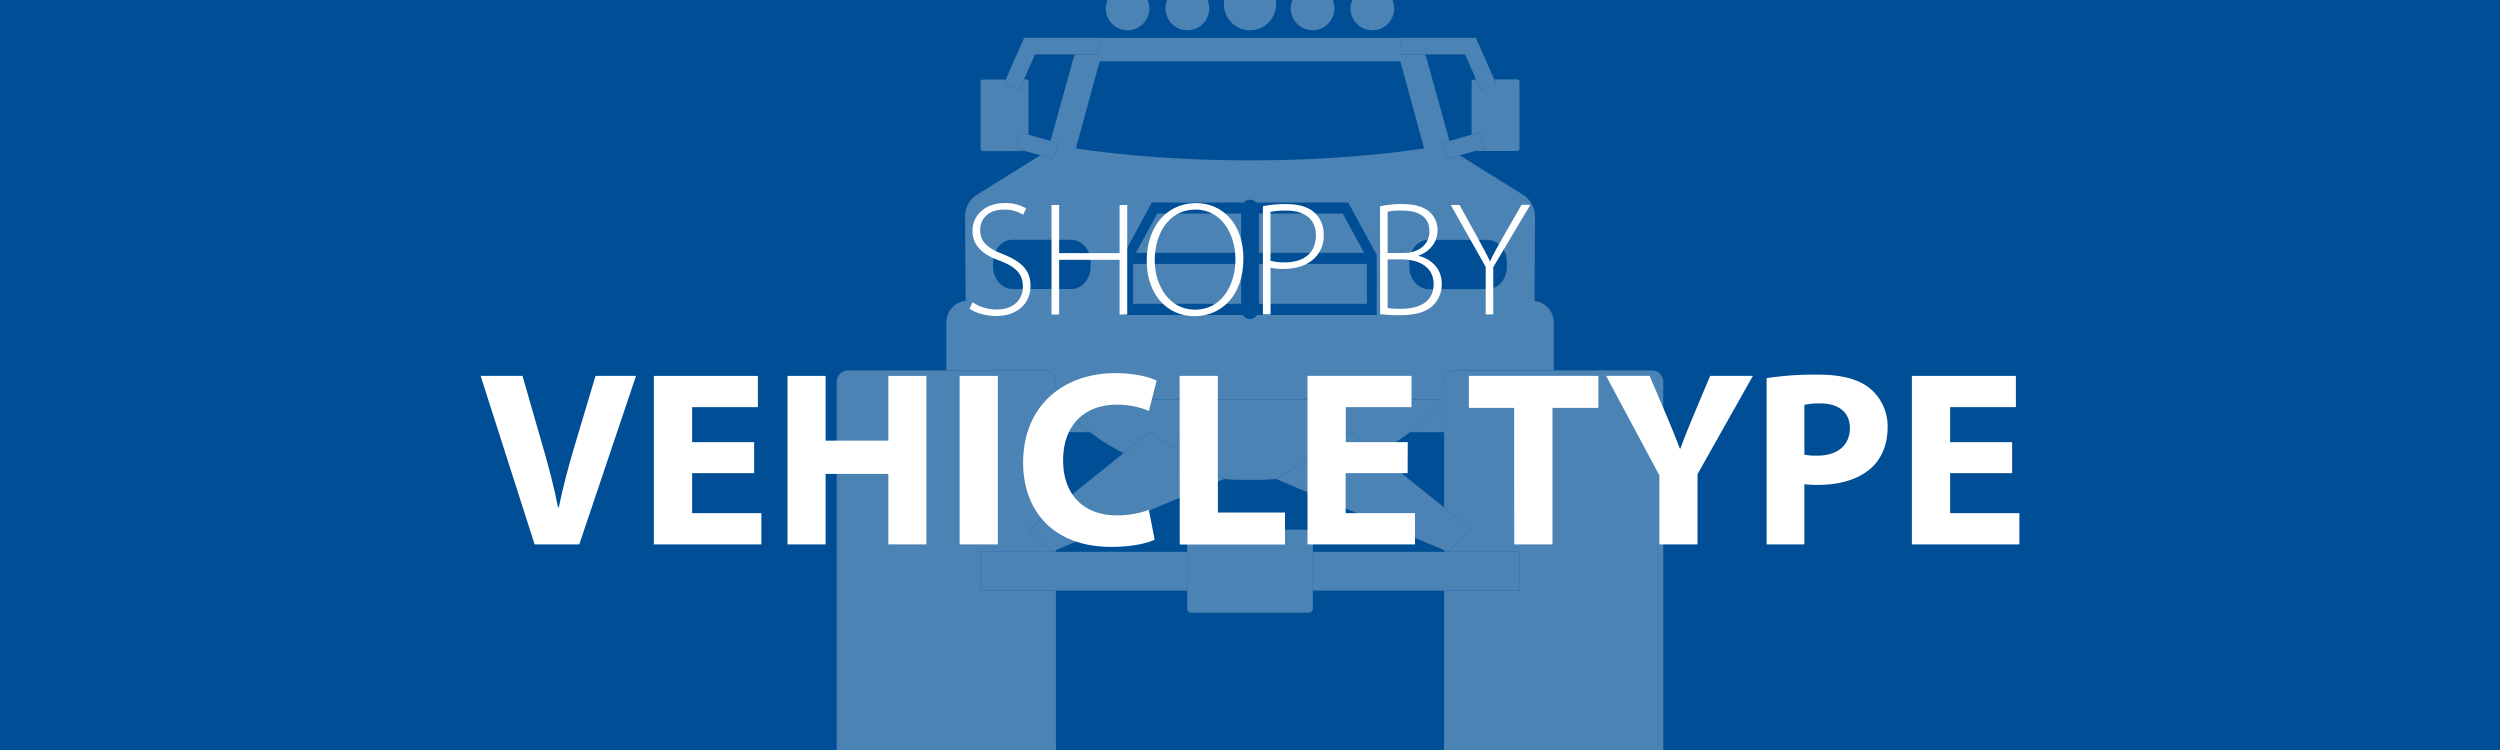 <svg id="Layer_1" data-name="Layer 1" xmlns="http://www.w3.org/2000/svg" viewBox="0 0 1000 300"><defs><style>.cls-1{fill:#004e96;}.cls-2{opacity:0.3;}.cls-3{fill:none;}.cls-4{fill:#fff;}</style></defs><title>Artboard 1 copy 10</title><rect class="cls-1" width="1000" height="300"/><g class="cls-2"><path class="cls-3" d="M550.54,181.19,577.64,203V172.88H564A77.38,77.38,0,0,1,550.54,181.19Z"/><path class="cls-3" d="M436,172.88H422.36V203l27.1-21.81A77.38,77.38,0,0,1,436,172.88Z"/><path class="cls-3" d="M588.66,32.76a1,1,0,0,1,1-1h.81l-4.42-10H570a11.26,11.26,0,0,1,.84,2.16l9,32.45,8.91-2.51Z"/><path class="cls-3" d="M500,191.92a93.42,93.42,0,0,1-10.45-.33h0l-67.19,28.47v.67h52.49v-7.16a1.71,1.71,0,0,1,1.7-1.71h46.9a1.71,1.71,0,0,1,1.7,1.71v7.16h52.49v-.67l-67.19-28.47h0A93.42,93.42,0,0,1,500,191.92Z"/><path class="cls-3" d="M563.75,104.75v2c0,4.87,3.52,8.86,7.83,8.86h23.34c4.31,0,7.83-4,7.83-8.86v-2c0-4.87-3.52-8.86-7.83-8.86H571.58C567.27,95.89,563.75,99.88,563.75,104.75Z"/><path class="cls-3" d="M525.15,236.24v7.15a1.71,1.71,0,0,1-1.7,1.71h-46.9a1.71,1.71,0,0,1-1.7-1.71v-7.15H422.36V300H577.64V236.24Z"/><path class="cls-3" d="M557,0A8.72,8.72,0,1,1,540.9,0h-7.78A8.72,8.72,0,1,1,517,0h-6.73a11.24,11.24,0,0,1,.14,1.65,10.45,10.45,0,0,1-20.9,0A11.24,11.24,0,0,1,489.69,0H483a8.72,8.72,0,1,1-16.08,0H459.1A8.72,8.72,0,1,1,443,0H116V300H334.69V152.66a4.5,4.5,0,0,1,4.49-4.49h39.34V129a8.7,8.7,0,0,1,7.71-8.64L386,86.68a10.4,10.4,0,0,1,4.9-8.89l25.18-15.67L410,60.41h-16.8a1,1,0,0,1-1-1V32.76a1,1,0,0,1,1-1h9.06l7.36-16.68H440v0c.27,0,.54,0,.82,0H559.23c.28,0,.55,0,.82,0v0h30.3l7.36,16.68h9.06a1,1,0,0,1,1,1V59.44a1,1,0,0,1-1,1H590l-6.08,1.71,25.18,15.67a10.4,10.4,0,0,1,4.9,8.89l-.2,33.63a8.7,8.7,0,0,1,7.71,8.64v19.22h39.34a4.5,4.5,0,0,1,4.49,4.49V300H879V0Z"/><path class="cls-3" d="M436.25,106.75v-2c0-4.87-3.52-8.86-7.83-8.86H405.08c-4.31,0-7.83,4-7.83,8.86v2c0,4.87,3.52,8.86,7.83,8.86h23.34C432.73,115.61,436.25,111.62,436.25,106.75Z"/><path class="cls-3" d="M409.56,31.8h.81a1,1,0,0,1,1,1V53.87l8.91,2.51,9-32.45a11.26,11.26,0,0,1,.84-2.16H414Z"/><path class="cls-3" d="M502.44,81a3.22,3.22,0,0,0-4.88,0H460.73l-11.4,20.93v24h47.86a3.27,3.27,0,0,0,5.62,0h47.86v-24L539.27,81Zm-6,40.54H453.24v-16h43.21Zm0-20.39h-42.1l8.57-15.72h33.53Zm50.31,20.39H503.55v-16h43.21Zm-43.21-20.39V85.41h33.53l8.57,15.72Z"/><path class="cls-3" d="M500,64.12s34.85.48,69.66-4.77l-9.53-34.81H439.87l-9.53,34.81C465.15,64.6,500,64.12,500,64.12Z"/><polygon class="cls-4" points="454.35 101.13 496.45 101.13 496.45 85.41 462.92 85.41 454.35 101.13"/><rect class="cls-4" x="453.24" y="105.56" width="43.21" height="15.96"/><polygon class="cls-4" points="503.55 85.41 503.55 101.13 545.65 101.13 537.09 85.41 503.55 85.41"/><rect class="cls-4" x="503.55" y="105.56" width="43.21" height="15.96"/><path class="cls-4" d="M422.36,152.66v20.22H436a65.54,65.54,0,0,1-12.82-13.08H576.79A65.54,65.54,0,0,1,564,172.88h13.67V152.66a4.5,4.5,0,0,1,4.5-4.49h39.34V129a8.7,8.7,0,0,0-7.71-8.64l.2-33.63a10.4,10.4,0,0,0-4.9-8.89L583.89,62.12l-5.3,1.49-1.8-6.4,3-.83-9-32.45a11.26,11.26,0,0,0-.84-2.16h-9.9V15.16c-.27,0-.54,0-.82,0H440.77c-.28,0-.55,0-.82,0v6.61h-9.9a11.26,11.26,0,0,0-.84,2.16l-9,32.45,3,.83-1.8,6.4-5.3-1.49L390.93,77.79a10.4,10.4,0,0,0-4.9,8.89l.2,33.63a8.7,8.7,0,0,0-7.71,8.64v19.22h39.34A4.5,4.5,0,0,1,422.36,152.66ZM550.67,126H502.81a3.27,3.27,0,0,1-5.62,0H449.33v-24L460.73,81h36.83a3.22,3.22,0,0,1,4.88,0h36.83l11.4,20.93Zm20.91-30.06h23.34c4.31,0,7.83,4,7.83,8.86v2c0,4.87-3.52,8.86-7.83,8.86H571.58c-4.31,0-7.83-4-7.83-8.86v-2C563.75,99.88,567.27,95.89,571.58,95.89ZM439.87,24.54H560.13l9.53,34.81C534.85,64.6,500,64.12,500,64.12s-34.85.48-69.66-4.77Zm-42.62,82.21v-2c0-4.87,3.52-8.86,7.83-8.86h23.34c4.31,0,7.83,4,7.83,8.86v2c0,4.87-3.52,8.86-7.83,8.86H405.08C400.77,115.61,397.25,111.62,397.25,106.75Z"/><path class="cls-4" d="M592.29,36l-1.85-4.2h-.81a1,1,0,0,0-1,1V53.87l3.39-.95,1.8,6.4L590,60.41h16.8a1,1,0,0,0,1-1V32.76a1,1,0,0,0-1-1h-9.06l.67,1.52Z"/><polygon class="cls-4" points="569.95 21.77 586.02 21.77 590.44 31.8 592.29 36 598.38 33.32 597.71 31.8 590.35 15.12 560.05 15.12 560.05 15.16 560.05 21.77 569.95 21.77"/><polygon class="cls-4" points="592.05 52.92 588.66 53.87 579.75 56.38 576.79 57.21 578.59 63.61 583.89 62.12 589.97 60.41 593.85 59.32 592.05 52.92"/><path class="cls-4" d="M408,52.92l3.39.95V32.76a1,1,0,0,0-1-1h-.81L407.71,36l-6.09-2.68.67-1.52h-9.06a1,1,0,0,0-1,1V59.44a1,1,0,0,0,1,1H410l-3.88-1.09Z"/><polygon class="cls-4" points="407.7 36 409.56 31.8 413.98 21.77 430.05 21.77 439.95 21.77 439.95 15.16 439.95 15.12 409.65 15.12 402.29 31.8 401.62 33.32 407.7 36"/><polygon class="cls-4" points="423.21 57.21 420.25 56.38 411.34 53.87 407.95 52.92 406.15 59.32 410.03 60.41 416.11 62.12 421.41 63.61 423.21 57.21"/><path class="cls-4" d="M500,12.1A10.45,10.45,0,0,0,510.45,1.65,11.24,11.24,0,0,0,510.31,0H489.69a11.24,11.24,0,0,0-.14,1.65A10.45,10.45,0,0,0,500,12.1Z"/><path class="cls-4" d="M525.08,12.1a8.72,8.72,0,0,0,8-12.1H517a8.72,8.72,0,0,0,8,12.1Z"/><path class="cls-4" d="M548.94,12.1A8.72,8.72,0,0,0,557,0H540.9a8.72,8.72,0,0,0,8,12.1Z"/><path class="cls-4" d="M474.92,12.1A8.72,8.72,0,0,0,483,0H466.88a8.72,8.72,0,0,0,8,12.1Z"/><path class="cls-4" d="M451.06,12.1a8.72,8.72,0,0,0,8-12.1H443a8.72,8.72,0,0,0,8,12.1Z"/><path class="cls-4" d="M392.27,236.24V220.73h28.52l-9.45-8.87,11-8.86V152.66a4.5,4.5,0,0,0-4.5-4.49H339.18a4.5,4.5,0,0,0-4.49,4.49V300h87.67V236.24Z"/><polygon class="cls-4" points="422.36 220.06 420.79 220.73 422.36 220.73 422.36 220.06"/><path class="cls-4" d="M660.82,148.17H582.14a4.5,4.5,0,0,0-4.5,4.49V203l11,8.86-9.45,8.87h28.52v15.51H577.64V300h87.67V152.66A4.5,4.5,0,0,0,660.82,148.17Z"/><polygon class="cls-4" points="577.64 220.73 579.21 220.73 577.64 220.06 577.64 220.73"/><path class="cls-4" d="M459.78,172.88l29.77,18.71a93.42,93.42,0,0,0,10.45.33V159.8H423.21A65.54,65.54,0,0,0,436,172.88a77.38,77.38,0,0,0,13.43,8.31Z"/><path class="cls-4" d="M500,191.92a93.42,93.42,0,0,0,10.45-.33l29.77-18.71,10.32,8.31A77.38,77.38,0,0,0,564,172.88a65.54,65.54,0,0,0,12.82-13.08H500Z"/><polygon class="cls-4" points="422.36 220.73 420.79 220.73 392.26 220.73 392.26 236.24 422.36 236.24 474.85 236.24 474.85 220.73 422.36 220.73"/><polygon class="cls-4" points="525.15 220.73 525.15 236.24 577.64 236.24 607.74 236.24 607.74 220.73 579.21 220.73 577.64 220.73 525.15 220.73"/><path class="cls-4" d="M525.15,213.57a1.71,1.71,0,0,0-1.7-1.71h-46.9a1.71,1.71,0,0,0-1.7,1.71v29.82a1.71,1.71,0,0,0,1.7,1.71h46.9a1.71,1.71,0,0,0,1.7-1.71V213.57Z"/><polygon class="cls-4" points="489.55 191.59 489.55 191.59 459.78 172.88 449.46 181.19 422.36 203 411.34 211.87 420.79 220.73 422.36 220.06 489.55 191.59"/><polygon class="cls-4" points="540.22 172.88 510.45 191.59 510.45 191.59 577.64 220.06 579.21 220.73 588.66 211.87 577.64 203 550.54 181.19 540.22 172.88"/></g><path class="cls-4" d="M389,120.89a17.39,17.39,0,0,0,9.62,2.92c6.5,0,10.53-3.7,10.53-9.1,0-4.94-2.53-7.8-8.84-10.27C393.24,102,389,98.33,389,92.35c0-6.43,5.33-11.11,12.74-11.11a16.81,16.81,0,0,1,8.71,2.08l-1.17,2.6a13.92,13.92,0,0,0-7.73-2.08c-7.09,0-9.49,4.55-9.49,8,0,4.88,2.79,7.35,9.1,9.82,7.21,2.92,11.05,6.17,11.05,12.74,0,6.37-4.55,12-13.91,12-3.77,0-8.19-1.23-10.47-2.92Z"/><path class="cls-4" d="M423.66,82v19.24h24.18V82h3.05v43.81h-3.05v-21.9H423.66v21.9H420.6V82Z"/><path class="cls-4" d="M497.37,103.4c0,15.47-9.43,23.08-19.57,23.08-10.79,0-19.11-8.52-19.11-22.17,0-14.36,8.65-23.07,19.63-23.07S497.37,89.82,497.37,103.4Zm-35.49.78c0,9.88,5.72,19.7,16.12,19.7s16.18-9.43,16.18-20.28c0-9.23-5.07-19.76-16.05-19.76S461.88,94,461.88,104.18Z"/><path class="cls-4" d="M505.17,82.47a47,47,0,0,1,9.36-.84c5.2,0,9.16,1.3,11.57,3.7a11.55,11.55,0,0,1,3.38,8.58,12.32,12.32,0,0,1-3.06,8.71c-2.79,3.25-7.54,4.94-12.87,4.94a19.33,19.33,0,0,1-5.33-.52v18.72h-3.05Zm3.05,21.84a20.15,20.15,0,0,0,5.59.65c7.8,0,12.55-3.83,12.55-10.79s-5-9.94-12-9.94a30.78,30.78,0,0,0-6.18.52Z"/><path class="cls-4" d="M552,82.54a38.53,38.53,0,0,1,8.78-.91c5.46,0,9,1.17,11.5,3.57A9.86,9.86,0,0,1,575,92.42c0,4.48-3.19,8.25-7.54,9.81v.13c3.64.85,9.23,4,9.23,11.18a11.59,11.59,0,0,1-3.25,8.39c-2.86,3-7.61,4.16-13.78,4.16-3.38,0-5.92-.26-7.61-.39Zm3.06,18.65h6.43c6.31,0,10.27-3.7,10.27-8.58,0-6.17-4.61-8.38-11.11-8.38a23.58,23.58,0,0,0-5.59.45Zm0,22a30,30,0,0,0,5.39.33c6.7,0,13-2.41,13-9.88,0-6.89-5.91-9.88-12.87-9.88h-5.52Z"/><path class="cls-4" d="M594.28,125.76v-19L580.31,82h3.51L591,95c1.82,3.44,3.45,6.24,4.94,9.42h.13c1.37-3,3.12-6,5.07-9.49l7.48-13h3.51l-14.82,24.9v18.91Z"/><path class="cls-4" d="M213.85,217.76l-21.6-67.4H209l8.2,28.5c2.3,8,4.4,15.7,6,24.1h.31c1.7-8.1,3.79-16.1,6.09-23.8l8.61-28.8h16.2l-22.7,67.4Z"/><path class="cls-4" d="M301.65,189.26h-24.8v16h27.7v12.5h-43v-67.4h41.6v12.5h-26.3v14h24.8Z"/><path class="cls-4" d="M330.25,150.36v25.9h25.1v-25.9h15.2v67.4h-15.2v-28.2h-25.1v28.2H315v-67.4Z"/><path class="cls-4" d="M399.15,150.36v67.4h-15.3v-67.4Z"/><path class="cls-4" d="M461.85,215.86c-2.8,1.4-9.1,2.9-17.3,2.9-23.3,0-35.3-14.5-35.3-33.7,0-23,16.4-35.8,36.8-35.8,7.9,0,13.9,1.6,16.6,3l-3.1,12.1a32.92,32.92,0,0,0-12.8-2.5c-12.1,0-21.5,7.3-21.5,22.3,0,13.5,8,22,21.6,22a38.08,38.08,0,0,0,12.7-2.2Z"/><path class="cls-4" d="M471.85,150.36h15.3V205H514v12.8h-42.1Z"/><path class="cls-4" d="M563.05,189.26h-24.8v16H566v12.5H523v-67.4h41.6v12.5h-26.3v14h24.8Z"/><path class="cls-4" d="M605.65,163.16h-18.1v-12.8h51.8v12.8H621v54.6h-15.3Z"/><path class="cls-4" d="M663.75,217.76v-27.6l-21.3-39.8h17.4l6.9,16.2c2.1,4.9,3.5,8.5,5.2,12.9h.2c1.5-4.2,3.1-8.1,5.1-12.9l6.8-16.2h17.1L679,189.66v28.1Z"/><path class="cls-4" d="M706.65,151.26a124.76,124.76,0,0,1,20.6-1.4c9.4,0,16.1,1.8,20.6,5.4a19.7,19.7,0,0,1,7.2,15.6c0,6.6-2.2,12.2-6.2,16-5.2,4.9-12.9,7.1-21.9,7.1a38.38,38.38,0,0,1-5.2-.3v24.1h-15.1Zm15.1,30.6a23.3,23.3,0,0,0,5.1.4c8.1,0,13.1-4.1,13.1-11,0-6.2-4.3-9.9-11.9-9.9a26,26,0,0,0-6.3.6Z"/><path class="cls-4" d="M804.85,189.26h-24.8v16h27.7v12.5h-43v-67.4h41.6v12.5h-26.3v14h24.8Z"/></svg>